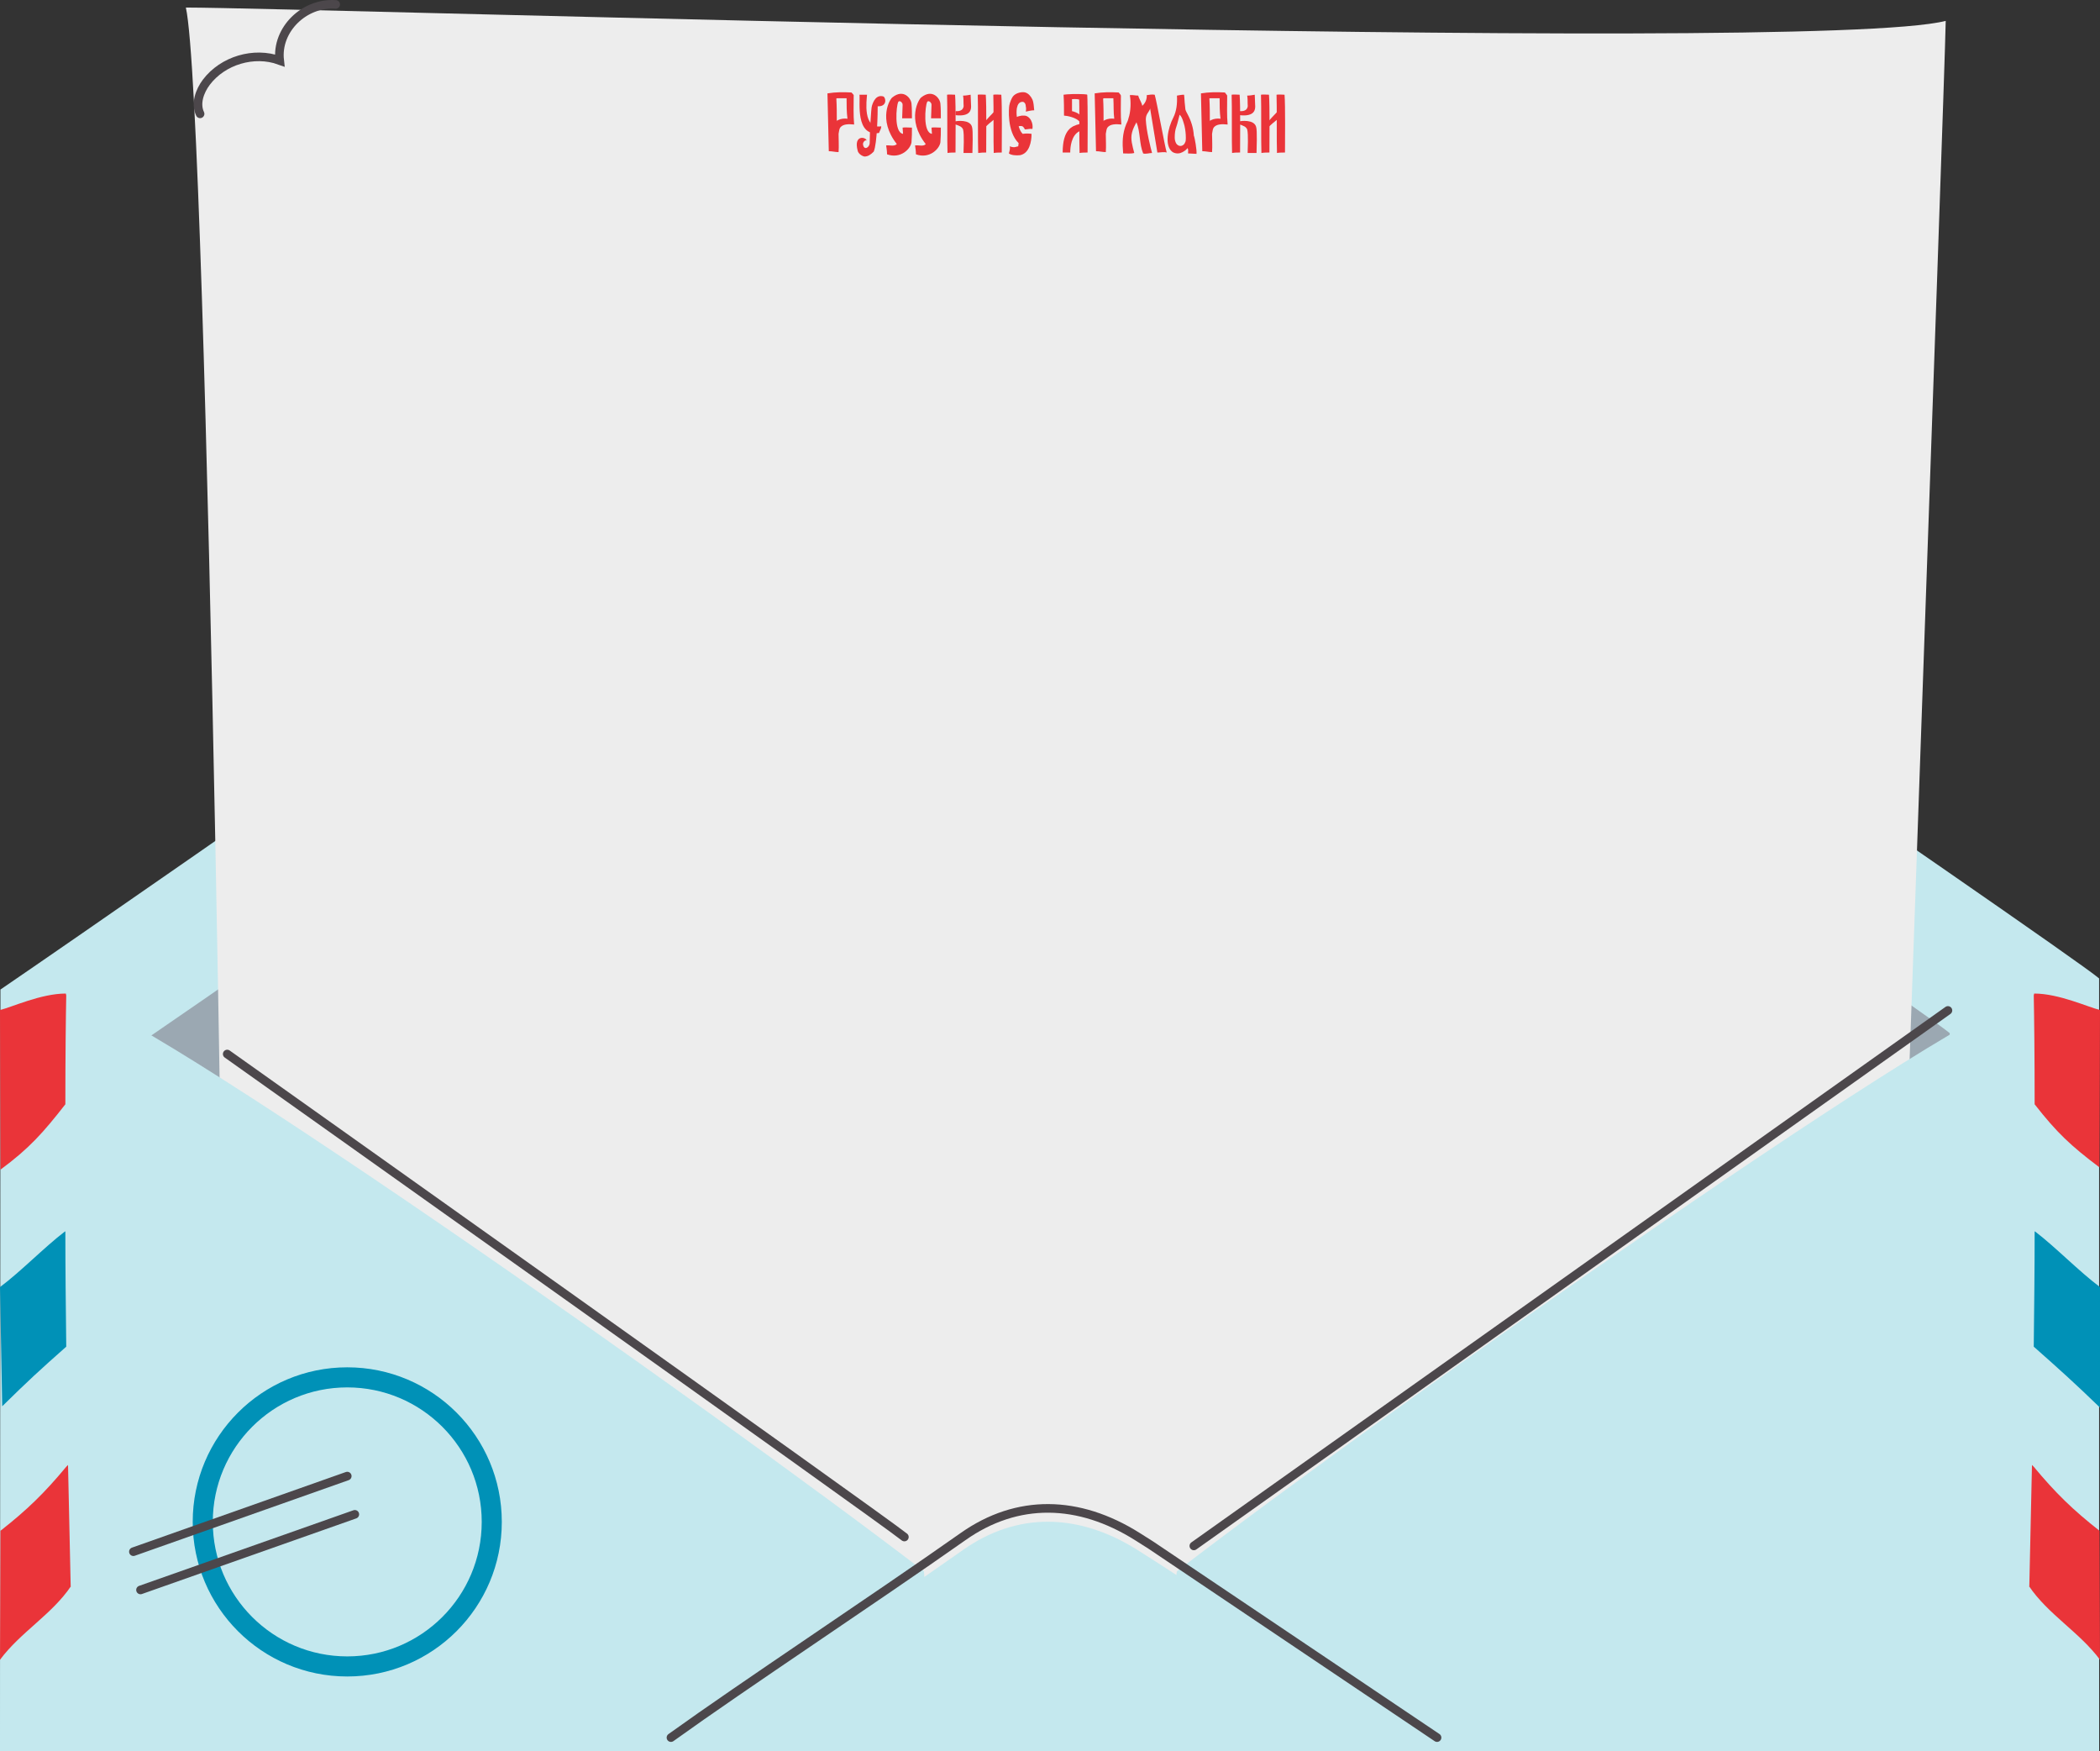 <?xml version="1.0" encoding="UTF-8"?> <!-- Creator: CorelDRAW 2018 (64-Bit) --> <svg xmlns="http://www.w3.org/2000/svg" xmlns:xlink="http://www.w3.org/1999/xlink" xml:space="preserve" width="147.501mm" height="122.984mm" style="shape-rendering:geometricPrecision; text-rendering:geometricPrecision; image-rendering:optimizeQuality; fill-rule:evenodd; clip-rule:evenodd" viewBox="0 0 14949.48 12464.61"><rect x="0" y="0" width="14949.48" height="12464.61" fill="#333333" stroke="none"/> <defs> <style type="text/css"> <![CDATA[ .str1 {stroke:#0091B7;stroke-width:142.93;stroke-miterlimit:22.926} .str0 {stroke:#4C474B;stroke-width:61.26;stroke-linecap:round;stroke-miterlimit:22.926} .fil5 {fill:none} .fil4 {fill:#0091B7} .fil1 {fill:#9BA8B2} .fil0 {fill:#C4E8EE} .fil3 {fill:#EA3439} .fil2 {fill:#EDEDED} ]]> </style> </defs> <g id="Слой_x0020_1">  <g> <path class="fil0" d="M-0 12461.45l3.16 -5418.9c1044.53,-712.18 6007.65,-4171.8 6726.16,-4716.22 563.42,-420.98 1000.22,-414.65 1569.96,0 224.74,221.57 6403.3,4431.35 6643.86,4637.09l0 5498.04 -14943.15 -0.01zm0 0l0 0 0 0z"></path> </g> <g> <path class="fil1" d="M1000.22 12091.11l0 -4668.75c898.93,-614.06 5178.34,-3595.72 5798.74,-4064.18 484.28,-364.01 860.94,-357.67 1354.73,0 193.08,189.91 5517.03,3817.29 5725.94,3994.54l0 4738.37 -12879.41 0.01zm0 0l0 0 0 0z"></path> </g> <path class="fil2" d="M13468.14 11315.63c15.83,-838.79 376.66,-10736.52 383,-11167 -968.57,246.89 -11708.26,-94.96 -12528.06,-94.96 158.26,702.68 303.86,11211.32 294.37,11932.99l11850.7 -671.04z"></path> <g> <path class="fil0" d="M6666.02 12461.45l-88.62 -1278.76c-1494,-1145.82 -5646.81,-4070.52 -6108.94,-4111.67 -177.25,0 -357.67,88.62 -439.97,110.79l-28.49 5282.8 6666.02 -3.16zm0 0l0 0 0 0z"></path> </g> <g> <path class="fil0" d="M14943.15 12461.45l-18.99 -5282.8c-82.3,-18.99 -262.71,-110.79 -439.97,-110.79 -458.96,41.15 -4611.77,2965.84 -6105.76,4114.83l-208.91 1278.76 6773.63 0zm0 0l0 0 0 0z"></path> </g> <g> <path class="fil3" d="M-0 7188.14c82.3,-18.99 291.2,-117.11 468.46,-117.11l3.16 12.66c-3.16,158.26 -6.33,430.47 -6.33,775.48l0 0c-158.26,202.57 -256.39,313.36 -462.12,465.3l-3.16 -1136.33zm0 0l0 0 0 0z"></path> </g> <g> <path class="fil4" d="M-0 9160.1c148.76,-110.79 313.36,-281.71 462.12,-395.66l3.16 0c0,262.71 3.16,538.09 6.33,819.8l0 0c-193.08,170.92 -272.21,243.72 -455.8,424.15l-15.82 -848.29zm0 0l0 0 0 0z"></path> </g> <g> <path class="fil3" d="M-0 11812.58c145.6,-196.25 370.33,-322.86 506.44,-525.43l-3.16 6.33c-6.33,-272.21 -12.66,-566.58 -18.99,-867.28l-12.66 12.66c-155.1,186.75 -278.55,307.03 -468.46,455.8l-3.16 917.91zm0 0l0 0 0 0z"></path> </g> <g> <path class="fil3" d="M14949.48 7188.14c-82.3,-18.99 -291.2,-117.11 -468.46,-117.11l-3.16 12.66c3.16,158.26 6.33,430.47 6.33,775.48l0 0c158.26,202.57 256.39,294.37 462.12,449.47l3.16 -1120.5zm0 0l0 0 0 0z"></path> </g> <g> <path class="fil4" d="M14949.48 9160.1c-148.76,-110.79 -313.36,-281.71 -462.12,-395.66l-3.16 0c0,262.71 -3.16,538.09 -6.33,819.8l0 0c193.08,170.92 288.04,256.39 471.62,433.63l0 -857.77zm0 0l0 0 0 0z"></path> </g> <g> <path class="fil3" d="M14949.48 11812.58c-145.6,-196.25 -370.33,-322.86 -506.44,-525.43l3.16 6.33c6.33,-272.21 12.66,-566.58 18.99,-867.28l12.66 12.66c155.1,186.75 278.55,307.03 468.46,455.8l3.16 917.91zm0 0l0 0 0 0z"></path> </g> <g> <path class="fil0" d="M10176.28 12461.45c-528.6,-379.83 -1405.37,-1006.55 -2079.57,-1430.69 -417.81,-262.71 -854.62,-272.21 -1240.78,0 -652.04,458.96 -1550.97,1054.03 -2079.57,1430.69l5399.92 0zm0 0l0 0 0 0z"></path> </g> <path class="fil5 str0" d="M4776.36 12366.5c528.6,-379.83 1427.53,-971.73 2079.57,-1430.69 386.16,-272.21 822.97,-262.71 1240.78,0 31.65,18.99 63.3,41.15 94.96,60.14l2038.42 1370.55"></path> <path class="fil5 str0" d="M1617.44 7501.5c196.25,139.27 4633.92,3288.7 4820.67,3437.46"></path> <circle class="fil5 str1" cx="2472.06" cy="10831.35" r="1028.7"></circle> <path class="fil5 str0" d="M1424.37 810.17c-34.81,-72.8 -3.16,-161.42 44.31,-224.74 117.11,-155.1 338.68,-221.57 522.27,-155.1 -25.32,-221.57 177.25,-414.65 398.82,-398.82"></path> <line class="fil5 str0" x1="949.58" y1="11043.42" x2="2472.06" y2="10505.33"></line> <line class="fil5 str0" x1="1000.22" y1="11315.63" x2="2525.87" y2="10777.54"></line> <line class="fil5 str0" x1="8498.7" y1="11002.27" x2="13866.96" y2="7191.31"></line> <g> <path class="fil3" d="M6077.28 680.4c0,69.64 -3.16,139.27 3.16,205.74 -34.81,-3.16 -82.3,-6.33 -101.29,25.32 -6.33,12.66 -6.33,28.49 -9.5,41.15 0,44.31 3.16,85.46 0,129.77 -25.32,0 -44.31,-6.33 -69.64,-6.33 -3.16,-88.62 -6.33,-322.86 -9.5,-411.48 56.97,-9.5 113.95,-9.5 170.92,-6.33 6.34,6.33 19,18.99 15.84,22.17zm-50.65 18.98c-22.16,0 -44.31,0 -66.47,0 -3.16,0 -6.33,0 -6.33,3.16 -3.16,0 -3.16,0 0,0 3.16,53.81 3.16,107.62 3.16,161.42 0,-6.33 3.16,-6.33 9.5,-9.5 18.99,-9.5 44.31,-12.66 66.47,-9.5 -6.32,-47.46 -6.32,-98.11 -6.32,-145.59z"></path> <path class="fil3" d="M7979.6 680.4c0,69.64 -3.16,139.27 3.16,205.74 -34.81,-3.16 -82.3,-6.33 -101.29,25.32 -6.33,12.66 -6.33,28.49 -9.5,41.15 0,44.31 3.16,85.46 0,129.77 -25.32,0 -44.31,-6.33 -69.64,-6.33 -3.16,-88.62 -6.33,-322.86 -9.5,-411.48 56.97,-9.5 113.95,-9.5 170.92,-6.33 6.34,6.33 15.84,18.99 15.84,22.17zm-53.81 18.98c-22.16,0 -44.31,0 -66.47,0 -3.16,0 -3.16,0 -6.33,3.16 -3.16,0 -3.16,0 0,0 3.16,53.81 3.16,107.62 3.16,161.42 0,-6.33 3.16,-6.33 9.5,-9.5 18.99,-9.5 44.31,-12.66 66.47,-9.5 -6.32,-47.46 -3.16,-98.11 -6.32,-145.59z"></path> <path class="fil3" d="M8736.09 680.4c0,69.64 -3.16,139.27 3.16,205.74 -34.81,-3.16 -82.3,-6.33 -101.29,25.32 -6.33,12.66 -6.33,28.49 -9.5,41.15 0,44.31 3.16,85.46 0,129.77 -25.32,0 -44.31,-6.33 -69.64,-6.33 -3.16,-88.62 -6.33,-322.86 -9.5,-411.48 56.97,-9.5 113.95,-9.5 170.92,-6.33 3.18,6.33 15.84,18.99 15.84,22.17zm-53.81 18.98c-22.16,0 -44.31,0 -66.47,0 -3.16,0 -6.33,0 -6.33,3.16 0,3.16 -3.16,0 0,0 3.16,53.81 3.16,107.62 3.16,161.42 0,-6.33 3.16,-6.33 9.5,-9.5 18.99,-9.5 44.31,-12.66 66.47,-9.5 -6.32,-47.46 -6.32,-98.11 -6.32,-145.59z"></path> <g> <path class="fil3" d="M6257.7 946.27c-170.92,28.49 -132.94,-224.74 -139.27,-272.21 18.99,0 37.99,0 53.81,0 -3.16,41.15 -31.65,246.89 101.29,224.74 0,18.98 -9.5,28.48 -15.83,47.47z"></path> <path class="fil3" d="M6219.71 1079.22c25.32,-56.97 28.49,-281.71 28.49,-322.86 66.47,3.16 60.14,-56.97 41.15,-69.64 -50.65,-15.83 -72.8,34.81 -82.3,66.47 -6.33,15.83 -15.83,202.57 -15.83,262.71 0,34.81 -41.15,56.97 -47.48,12.66 -3.16,-12.66 12.66,-34.81 25.32,-28.49 -3.16,-25.32 -94.96,-44.31 -63.3,72.8 3.16,15.83 22.16,34.81 47.48,41.15 25.34,0.01 44.32,-12.65 66.48,-34.8z"></path> </g> <path class="fil3" d="M6384.31 1025.41c-139.27,-177.25 -47.48,-322.86 -31.65,-332.35 79.14,-63.3 132.94,6.33 136.11,44.31 3.16,34.81 3.16,69.64 3.16,104.45 -6.33,0 -63.3,0 -69.64,0 0,-31.65 3.16,-60.14 3.16,-91.79 0,-6.33 0,-12.66 -3.16,-15.83 -3.16,-6.33 -6.33,-9.5 -12.66,-12.66 -6.33,-3.16 -15.83,0 -15.83,6.33 -12.66,25.32 -31.65,215.24 34.81,224.74 0,-9.5 -3.16,-34.81 -3.16,-44.31 0,0 0,0 0,0 12.66,-3.16 50.65,0 66.47,0 0,37.99 0,66.47 -3.16,104.45 -6.33,47.48 -79.14,120.28 -174.09,85.46 0,-22.16 -3.16,-41.15 -6.33,-63.3 25.34,-3.17 56.99,9.49 75.98,-9.5z"></path> <path class="fil3" d="M6590.05 1025.41c-139.27,-177.25 -47.48,-322.86 -31.65,-332.35 79.14,-63.3 132.94,6.33 136.11,44.31 3.16,34.81 3.16,69.64 3.16,104.45 -6.33,0 -63.3,0 -69.64,0 0,-31.65 3.16,-60.14 3.16,-91.79 0,-6.33 0,-12.66 -3.16,-15.83 -3.16,-6.33 -6.33,-9.5 -12.66,-12.66 -6.33,-3.16 -15.83,0 -15.83,6.33 -12.66,25.32 -31.65,215.24 34.81,224.74 0,-9.5 -3.16,-34.81 -3.16,-44.31 0,0 0,0 0,0 12.66,-3.16 50.65,0 66.47,0 0,37.99 0,66.47 -3.16,104.45 -6.33,47.48 -79.14,120.28 -174.09,85.46 0,-22.16 -3.16,-41.15 -6.33,-63.3 28.5,-3.17 60.15,9.49 75.98,-9.5z"></path> <path class="fil3" d="M7742.2 1085.54c0,-75.96 3.16,-335.52 -3.16,-411.48 -15.83,0 -41.15,-3.16 -56.97,0 3.16,63.3 0,351.35 3.16,414.65 18.98,-3.17 41.15,-3.17 56.97,-3.17z"></path> <g> <path class="fil3" d="M6802.12 1085.54c0,-75.96 3.16,-335.52 -3.16,-411.48 -15.83,0 -44.31,-3.16 -56.97,0 3.16,63.3 0,351.35 3.16,414.65 18.99,-3.17 41.15,-3.17 56.97,-3.17z"></path> <g> <path class="fil3" d="M6802.12 791.17c9.5,0 22.16,0 31.65,-3.16 9.5,-3.16 18.99,-9.5 22.16,-18.99 6.33,-9.5 3.16,-22.16 3.16,-31.65 0,-18.99 0,-37.99 -3.16,-56.97 18.99,0 34.81,-3.16 53.81,-6.33 0,25.32 3.16,56.97 3.16,82.3 0,18.99 0,75.96 -110.79,63.3l0.01 -28.49zm0 0l0 0 0 0z"></path> </g> <g> <path class="fil3" d="M6795.8 863.97c15.83,-3.16 107.62,-15.83 123.45,37.99 9.5,25.32 3.16,161.42 3.16,186.75 -9.5,0 -56.97,0 -63.3,0 0,-25.32 6.33,-129.77 -3.16,-167.76 -9.5,-18.99 -22.16,-25.32 -63.3,-37.99l3.16 -18.99zm0 0l0 0 0 0z"></path> </g> </g> <g> <path class="fil3" d="M8827.88 1085.54c0,-75.96 3.16,-335.52 -3.16,-411.48 -15.83,0 -44.31,-3.16 -56.97,0 3.16,63.3 0,351.35 3.16,414.65 18.98,-3.17 37.98,-3.17 56.97,-3.17z"></path> <g> <path class="fil3" d="M8824.72 791.17c9.5,0 22.16,0 31.65,-3.16 9.5,-3.16 18.99,-9.5 22.16,-18.99 6.33,-9.5 3.16,-22.16 3.16,-31.65 0,-18.99 0,-37.99 -3.16,-56.97 18.99,0 34.81,-3.16 53.81,-6.33 0,25.32 3.16,56.97 3.16,82.3 0,18.99 0,75.96 -110.79,63.3l0.01 -28.49zm0 0l0 0 0 0z"></path> </g> <g> <path class="fil3" d="M8818.39 863.97c15.83,-3.16 107.62,-15.83 123.45,37.99 9.5,25.32 3.16,161.42 3.16,186.75 -9.5,0 -56.97,0 -63.3,0 0,-25.32 6.33,-129.77 -3.16,-167.76 -9.5,-18.99 -22.16,-25.32 -63.3,-37.99l3.16 -18.99zm0 0l0 0 0 0z"></path> </g> </g> <g> <path class="fil3" d="M7020.53 1085.54c0,-75.96 3.16,-335.52 -3.16,-411.48 -15.83,0 -41.15,-3.16 -56.97,0 3.16,63.3 0,351.35 3.16,414.65 22.16,-3.17 41.15,-3.17 56.97,-3.17z"></path> <path class="fil3" d="M7131.31 1085.54c0,-75.96 3.16,-335.52 -3.16,-411.48 -15.83,0 -41.15,-3.16 -56.97,0 3.16,63.3 0,351.35 3.16,414.65 18.98,-3.17 41.14,-3.17 56.97,-3.17z"></path> <path class="fil3" d="M7096.49 835.48c-37.99,28.49 -69.64,53.81 -101.29,88.62 0,-15.83 6.33,-31.65 6.33,-47.48 25.32,-28.49 50.65,-56.97 79.14,-85.46 3.16,15.84 6.32,28.5 15.82,44.32z"></path> </g> <g> <path class="fil3" d="M9036.79 1085.54c0,-75.96 3.16,-335.52 -3.16,-411.48 -15.83,0 -41.15,-3.16 -56.97,0 3.16,63.3 0,351.35 3.16,414.65 18.98,-3.17 41.14,-3.17 56.97,-3.17z"></path> <path class="fil3" d="M9147.58 1085.54c0,-75.96 3.16,-335.52 -3.16,-411.48 -15.83,0 -41.15,-3.16 -56.97,0 3.16,63.3 0,351.35 3.16,414.65 18.98,-3.17 37.98,-3.17 56.97,-3.17z"></path> <path class="fil3" d="M9112.75 835.48c-37.99,28.49 -69.64,53.81 -101.29,88.62 0,-15.83 6.33,-31.65 6.33,-47.48 25.32,-28.49 50.65,-56.97 79.14,-85.46 0,15.84 6.32,28.5 15.82,44.32z"></path> </g> <path class="fil3" d="M7181.96 1091.87c15.83,12.66 50.65,15.83 79.14,12.66 66.47,-12.66 82.3,-94.96 82.3,-151.94 -22.16,-3.16 -41.15,-3.16 -63.3,0 -15.83,-15.83 -22.16,-34.81 -28.49,-53.81 9.5,-3.16 25.32,-3.16 31.65,3.16 6.33,6.33 9.5,12.66 12.66,18.99 18.99,0 34.81,-6.33 53.81,-3.16 3.16,-22.16 0,-41.15 -9.5,-60.14 -9.5,-18.99 -28.49,-34.81 -47.48,-34.81 -6.33,0 -12.66,0 -18.99,0 -12.66,3.16 -22.16,3.16 -34.81,9.5 -3.16,-22.16 -3.16,-41.15 0,-63.3 3.16,-12.66 6.33,-25.32 15.83,-34.81 9.5,-9.5 25.32,-12.66 34.81,-6.33 9.5,6.33 12.66,18.99 12.66,28.49 3.16,12.66 3.16,25.32 0,37.99 18.99,-3.16 37.99,-9.5 60.14,-9.5 -3.16,-25.32 -3.16,-53.81 -12.66,-75.96 -9.5,-22.16 -28.49,-44.31 -50.65,-50.65 -18.99,-6.33 -66.47,0 -88.62,28.49 -9.5,12.66 -22.16,44.31 -25.32,63.3 -3.16,15.83 -18.99,183.59 66.47,269.05 0,6.33 -3.16,15.83 -3.16,22.16 -18.99,3.16 -25.32,12.66 -60.14,0 3.15,15.82 -0.01,28.48 -6.33,50.64z"></path> <path class="fil3" d="M7729.54 876.63c-12.66,-3.16 -28.49,-6.33 -41.15,-6.33 -22.16,-34.81 -98.12,-47.48 -113.95,-47.48 0,-50.65 0,-98.12 -3.16,-148.76 12.66,-3.16 113.95,-9.5 167.76,0 0,66.48 -3.16,136.12 -9.5,202.58zm-44.31 -167.76c-22.16,-6.33 -50.65,-3.16 -53.81,-3.16 0,18.99 0,66.47 0,85.46 6.33,0 44.31,12.66 53.81,25.32 0,-31.64 0,-72.79 0,-107.62z"></path> <g> <path class="fil3" d="M7685.23 882.97c-53.81,12.66 -120.28,37.99 -120.28,202.57 18.99,0 34.81,0 53.81,0 0,-34.81 6.33,-123.45 66.47,-151.94l0.01 -50.64zm0 0l0 0 0 0z"></path> </g> <path class="fil3" d="M8131.53 753.2c22.16,-18.99 34.81,-50.65 31.65,-75.96 18.99,-3.16 37.99,-6.33 56.97,-3.16 15.83,53.81 69.64,357.67 85.46,411.48 -18.99,-6.33 -44.31,0 -66.47,0 -3.16,-25.32 -47.48,-281.71 -50.65,-307.03 0,0 0,-3.16 0,-3.16 0,0 0,-3.16 0,-3.16 -12.66,31.65 -31.65,37.99 -31.65,79.14 3.16,79.14 34.81,202.57 44.31,237.4 -18.99,0 -47.48,9.5 -63.3,3.16 -28.49,-69.64 -18.99,-151.94 -47.48,-221.57 -12.66,22.16 -25.32,47.48 -31.65,72.8 -12.66,47.48 3.16,94.96 15.83,145.6 -22.16,6.33 -53.81,3.16 -79.14,3.16 -6.33,-75.96 -6.33,-139.27 22.16,-208.91 6.33,-12.66 12.66,-25.32 15.83,-41.15 15.83,-44.31 18.99,-117.11 9.5,-164.6 18.99,-3.16 37.99,3.16 60.14,3.16 3.17,18.97 25.33,50.63 28.49,72.79z"></path> <path class="fil3" d="M8517.69 1095.04c-9.5,0 -47.48,-3.16 -60.14,-3.16 0,-12.66 3.16,-25.32 -3.16,-37.99 -12.66,15.83 -31.65,28.49 -50.65,34.81 -18.99,6.33 -44.31,3.16 -60.14,-9.5 -53.81,-44.31 -31.65,-164.6 9.5,-243.72 22.16,-44.31 28.49,-98.12 25.32,-155.1 18.99,-3.16 31.65,-6.33 50.65,-6.33 3.16,22.16 3.16,50.65 6.33,72.8 0,9.5 3.16,22.16 3.16,31.65 3.16,12.66 9.5,22.16 15.83,34.81 25.32,47.48 41.15,98.12 44.31,151.94 6.33,12.67 22.17,104.46 18.99,129.78zm-142.43 -196.24c-9.5,25.32 -12.66,50.65 -12.66,79.14 0,15.83 3.16,28.49 9.5,41.15 6.33,12.66 22.16,22.16 37.99,18.99 12.66,-3.16 22.16,-12.66 25.32,-22.16 6.33,-9.5 6.33,-22.16 6.33,-34.81 0,-28.49 -3.16,-56.97 -9.5,-85.46 -6.33,-22.16 -15.83,-63.3 -34.81,-79.14 -3.17,9.49 -15.84,66.46 -22.17,82.29z"></path> </g> </g> </svg> 
